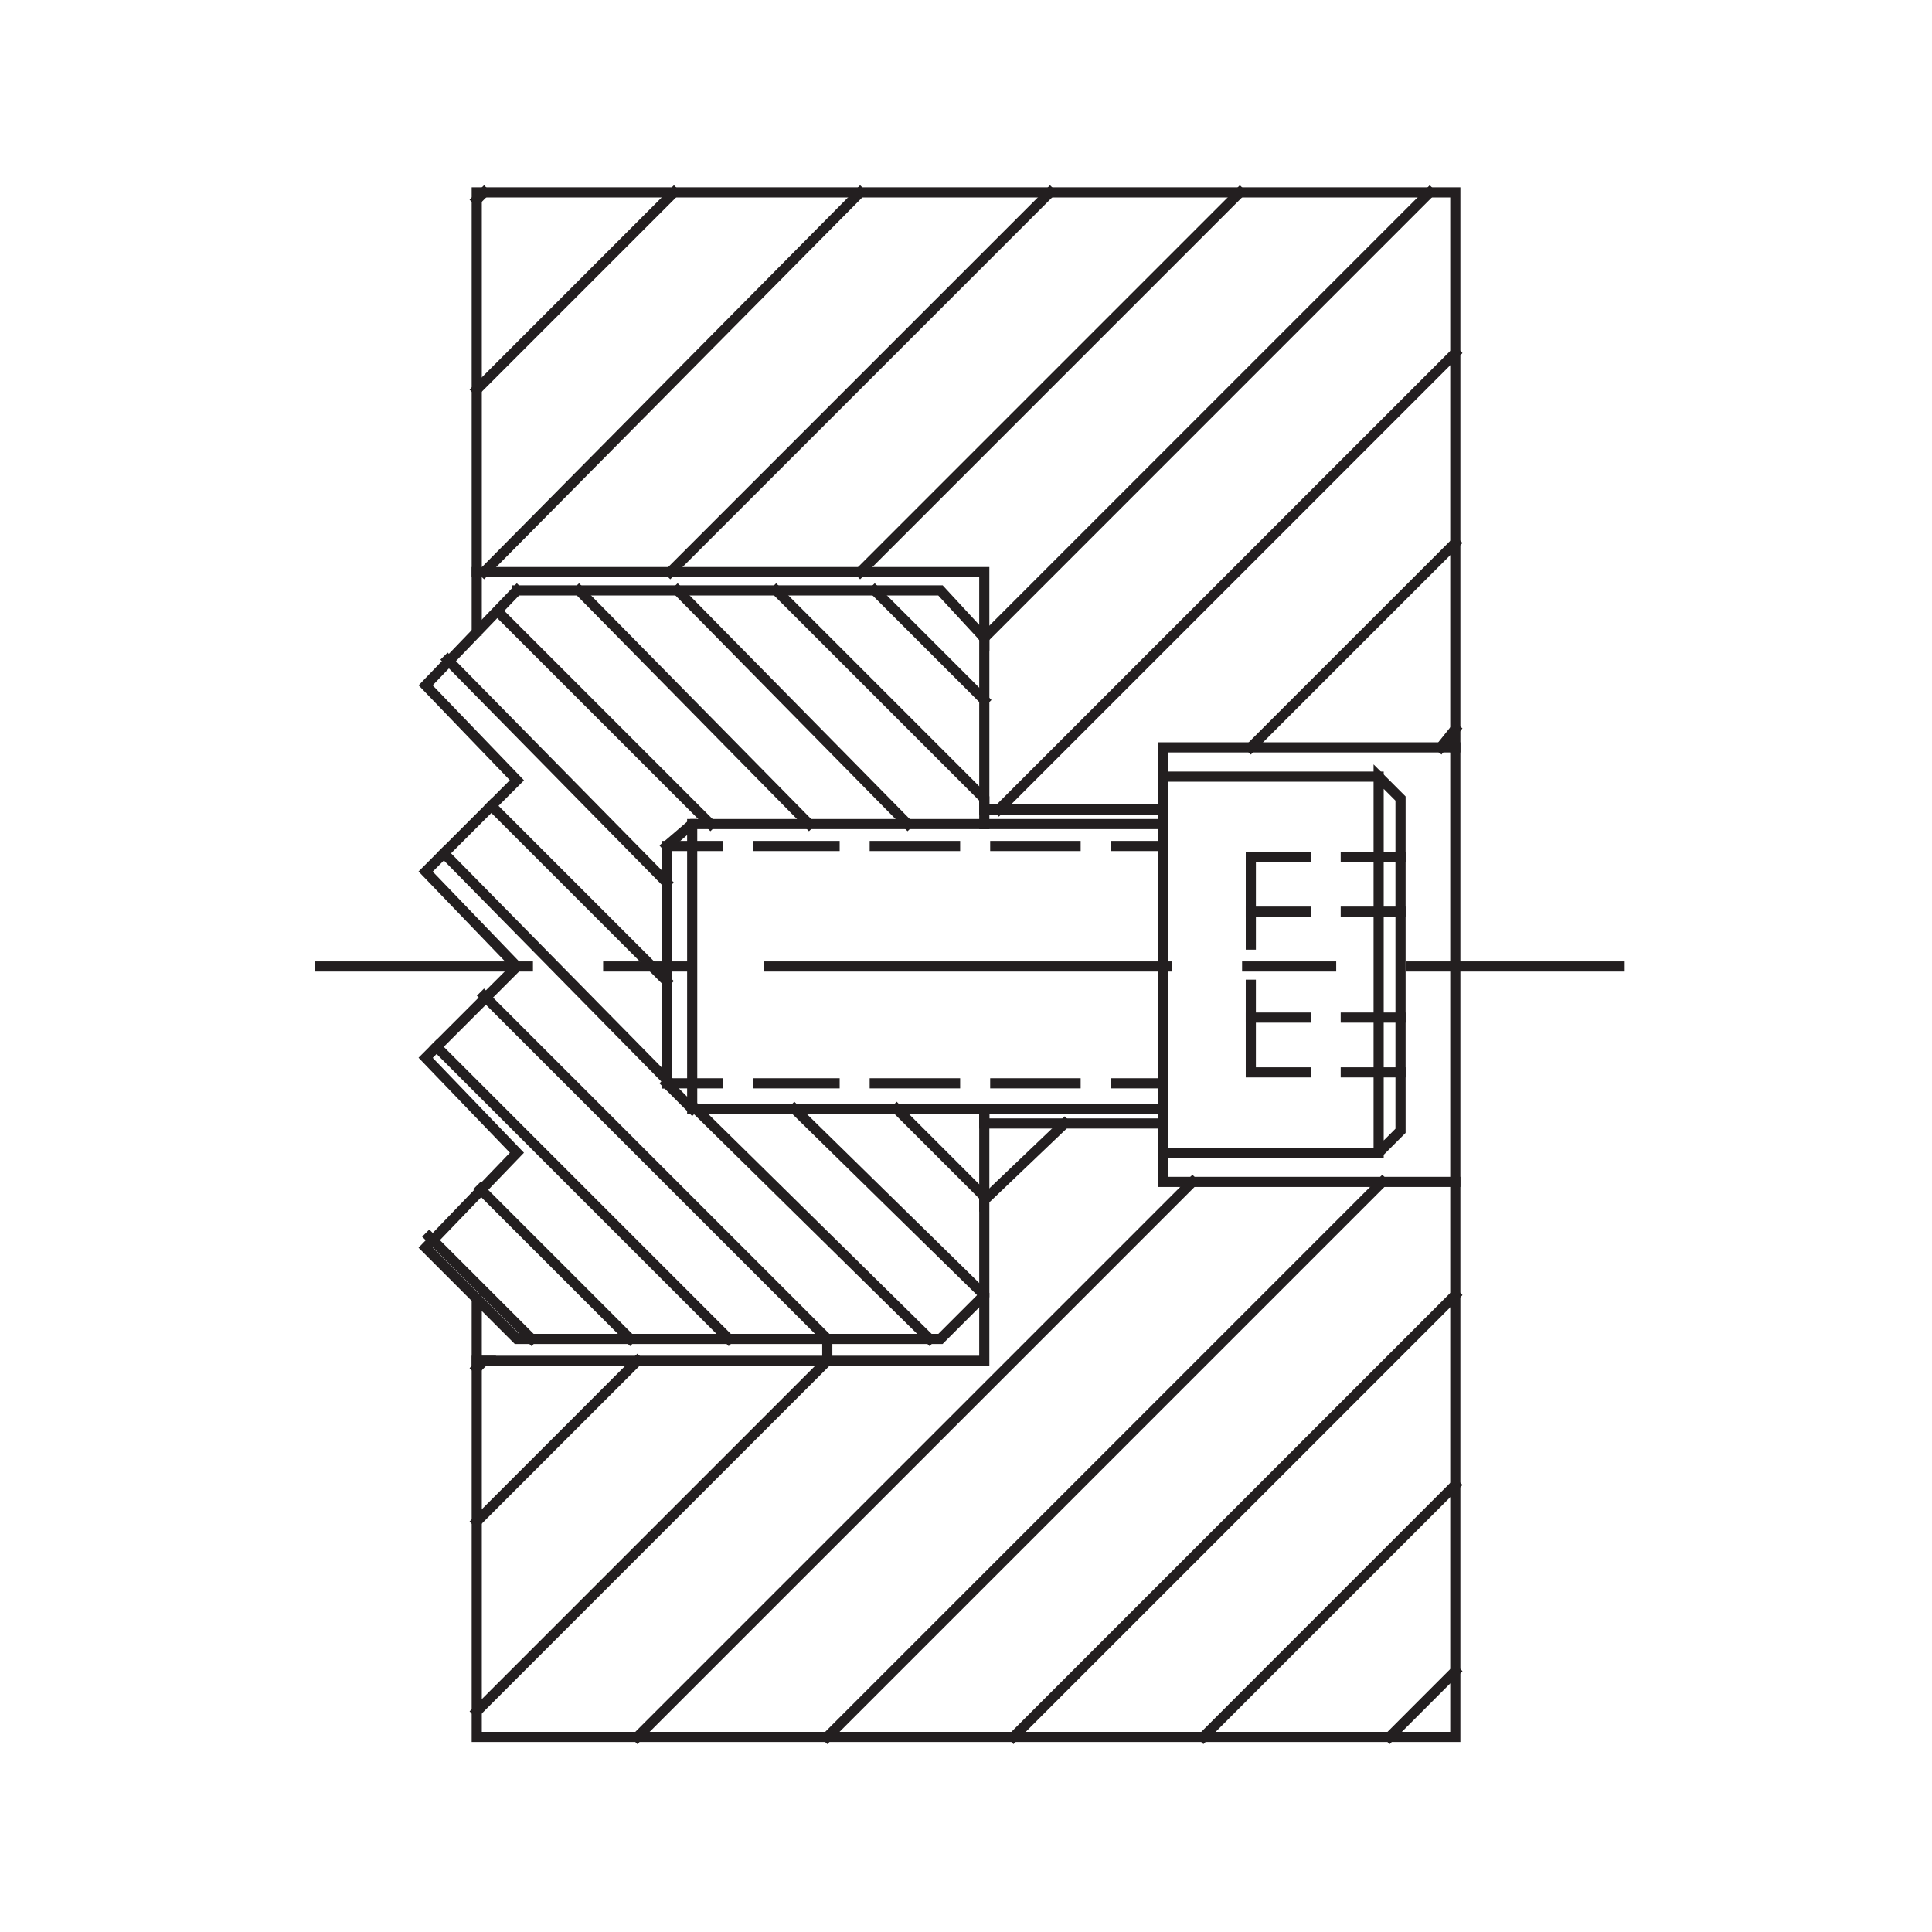 <?xml version="1.0" encoding="utf-8"?>
<!-- Generator: Adobe Illustrator 15.1.0, SVG Export Plug-In . SVG Version: 6.00 Build 0)  -->
<!DOCTYPE svg PUBLIC "-//W3C//DTD SVG 1.1//EN" "http://www.w3.org/Graphics/SVG/1.1/DTD/svg11.dtd">
<svg version="1.1" id="Layer_1" xmlns="http://www.w3.org/2000/svg" xmlns:xlink="http://www.w3.org/1999/xlink" x="0px" y="0px"
	 width="200px" height="200px" viewBox="0 0 200 200" enable-background="new 0 0 200 200" xml:space="preserve">
<polyline fill="none" stroke="#231F20" stroke-width="1.05" stroke-linecap="square" stroke-miterlimit="3.864" points="
	69.009,112.145 69.009,87.576 74.3,87.576 "/>
<line fill="none" stroke="#231F20" stroke-width="1.05" stroke-linecap="square" stroke-miterlimit="3.864" x1="73.544" y1="85.307" x2="51.62" y2="63.386"/>
<polyline fill="none" stroke="#231F20" stroke-width="1.05" stroke-linecap="square" stroke-miterlimit="3.864" points="
	53.512,61.117 97.356,61.117 101.893,66.03 101.893,59.226 49.352,59.226 49.352,65.274 "/>
<line fill="none" stroke="#231F20" stroke-width="1.05" stroke-linecap="square" stroke-miterlimit="3.864" x1="46.329" y1="68.297" x2="69.009" y2="91.355"/>
<polyline fill="none" stroke="#231F20" stroke-width="1.05" stroke-linecap="square" stroke-miterlimit="3.864" points="
	69.009,87.576 71.655,85.307 101.894,85.307 120.414,85.307 120.414,77.369 150.654,77.369 150.654,122.35 150.654,179.805 
	49.352,179.805 49.352,140.871 101.893,140.871 101.893,134.066 82.235,114.791 "/>
<line fill="none" stroke="#231F20" stroke-width="1.05" stroke-linecap="square" stroke-miterlimit="3.864" x1="78.458" y1="112.145" x2="86.396" y2="112.145"/>
<line fill="none" stroke="#231F20" stroke-width="1.05" stroke-linecap="square" stroke-miterlimit="3.864" x1="90.552" y1="112.145" x2="98.869" y2="112.145"/>
<line fill="none" stroke="#231F20" stroke-width="1.05" stroke-linecap="square" stroke-miterlimit="3.864" x1="103.028" y1="112.145" x2="111.344" y2="112.145"/>
<line fill="none" stroke="#231F20" stroke-width="1.05" stroke-linecap="square" stroke-miterlimit="3.864" x1="115.501" y1="112.145" x2="120.413" y2="112.145"/>
<polyline fill="none" stroke="#231F20" stroke-width="1.05" stroke-linecap="square" stroke-miterlimit="3.864" points="
	120.413,114.791 120.413,122.35 150.653,122.35 "/>
<polyline fill="none" stroke="#231F20" stroke-width="1.05" stroke-linecap="square" stroke-miterlimit="3.864" points="
	142.716,119.328 142.716,80.396 144.983,82.664 144.983,117.061 142.716,119.328 120.413,119.328 "/>
<polyline fill="none" stroke="#231F20" stroke-width="1.05" stroke-linecap="square" stroke-miterlimit="3.864" points="
	120.413,116.303 101.894,116.303 101.894,114.791 120.414,114.791 120.414,85.307 120.414,83.795 101.894,83.795 101.894,82.662 
	80.348,61.117 "/>
<line fill="none" stroke="#231F20" stroke-width="1.05" stroke-linecap="square" stroke-miterlimit="3.864" x1="90.552" y1="61.117" x2="101.894" y2="72.458"/>
<line fill="none" stroke="#231F20" stroke-width="1.05" stroke-linecap="square" stroke-miterlimit="3.864" x1="101.894" y1="66.03" x2="101.894" y2="85.307"/>
<line fill="none" stroke="#231F20" stroke-width="1.05" stroke-linecap="square" stroke-miterlimit="3.864" x1="103.028" y1="87.576" x2="111.344" y2="87.576"/>
<line fill="none" stroke="#231F20" stroke-width="1.05" stroke-linecap="square" stroke-miterlimit="3.864" x1="115.501" y1="87.576" x2="120.413" y2="87.576"/>
<line fill="none" stroke="#231F20" stroke-width="1.05" stroke-linecap="square" stroke-miterlimit="3.864" x1="120.413" y1="80.396" x2="142.715" y2="80.396"/>
<line fill="none" stroke="#231F20" stroke-width="1.05" stroke-linecap="square" stroke-miterlimit="3.864" x1="144.982" y1="88.71" x2="139.313" y2="88.71"/>
<polyline fill="none" stroke="#231F20" stroke-width="1.05" stroke-linecap="square" stroke-miterlimit="3.864" points="
	135.156,88.71 129.485,88.71 129.485,97.783 "/>
<line fill="none" stroke="#231F20" stroke-width="1.05" stroke-linecap="square" stroke-miterlimit="3.864" x1="129.484" y1="94.377" x2="135.155" y2="94.377"/>
<line fill="none" stroke="#231F20" stroke-width="1.05" stroke-linecap="square" stroke-miterlimit="3.864" x1="139.313" y1="94.377" x2="144.982" y2="94.377"/>
<line fill="none" stroke="#231F20" stroke-width="1.05" stroke-linecap="square" stroke-miterlimit="3.864" x1="144.982" y1="105.34" x2="139.313" y2="105.34"/>
<line fill="none" stroke="#231F20" stroke-width="1.05" stroke-linecap="square" stroke-miterlimit="3.864" x1="129.484" y1="105.34" x2="135.155" y2="105.34"/>
<polyline fill="none" stroke="#231F20" stroke-width="1.05" stroke-linecap="square" stroke-miterlimit="3.864" points="
	129.484,101.939 129.484,111.012 135.155,111.012 "/>
<line fill="none" stroke="#231F20" stroke-width="1.05" stroke-linecap="square" stroke-miterlimit="3.864" x1="139.313" y1="111.012" x2="144.982" y2="111.012"/>
<polyline fill="none" stroke="#231F20" stroke-width="1.05" stroke-linecap="square" stroke-miterlimit="3.864" points="
	150.654,77.369 150.654,19.916 49.352,19.916 49.352,59.226 "/>
<polyline fill="none" stroke="#231F20" stroke-width="1.05" stroke-linecap="square" stroke-miterlimit="3.864" points="
	53.512,61.117 44.062,70.945 53.512,80.773 44.062,90.222 53.512,100.05 44.062,109.5 53.512,119.33 44.062,129.156 53.512,138.607 
	97.356,138.607 101.893,134.068 101.893,114.795 71.655,114.795 71.655,85.307 "/>
<line fill="none" stroke="#231F20" stroke-width="1.05" stroke-linecap="square" stroke-miterlimit="3.864" x1="78.458" y1="87.576" x2="86.396" y2="87.576"/>
<line fill="none" stroke="#231F20" stroke-width="1.05" stroke-linecap="square" stroke-miterlimit="3.864" x1="90.552" y1="87.576" x2="98.869" y2="87.576"/>
<line fill="none" stroke="#231F20" stroke-width="1.05" stroke-linecap="square" stroke-miterlimit="3.864" x1="93.956" y1="85.307" x2="70.142" y2="61.117"/>
<line fill="none" stroke="#231F20" stroke-width="1.05" stroke-linecap="square" stroke-miterlimit="3.864" x1="59.937" y1="61.117" x2="83.751" y2="85.307"/>
<line fill="none" stroke="#231F20" stroke-width="1.05" stroke-linecap="square" stroke-miterlimit="3.864" x1="79.592" y1="100.049" x2="120.794" y2="100.049"/>
<line fill="none" stroke="#231F20" stroke-width="1.05" stroke-linecap="square" stroke-miterlimit="3.864" x1="129.106" y1="100.049" x2="137.8" y2="100.049"/>
<line fill="none" stroke="#231F20" stroke-width="1.05" stroke-linecap="square" stroke-miterlimit="3.864" x1="146.118" y1="100.049" x2="167.661" y2="100.049"/>
<line fill="none" stroke="#231F20" stroke-width="1.05" stroke-linecap="square" stroke-miterlimit="3.864" x1="148.007" y1="19.916" x2="101.894" y2="66.03"/>
<line fill="none" stroke="#231F20" stroke-width="1.05" stroke-linecap="square" stroke-miterlimit="3.864" x1="89.04" y1="59.226" x2="128.351" y2="19.916"/>
<line fill="none" stroke="#231F20" stroke-width="1.05" stroke-linecap="square" stroke-miterlimit="3.864" x1="108.696" y1="19.916" x2="69.386" y2="59.226"/>
<line fill="none" stroke="#231F20" stroke-width="1.05" stroke-linecap="square" stroke-miterlimit="3.864" x1="50.107" y1="59.226" x2="89.04" y2="19.916"/>
<line fill="none" stroke="#231F20" stroke-width="1.05" stroke-linecap="square" stroke-miterlimit="3.864" x1="69.765" y1="19.916" x2="49.352" y2="40.33"/>
<line fill="none" stroke="#231F20" stroke-width="1.05" stroke-linecap="square" stroke-miterlimit="3.864" x1="49.352" y1="20.671" x2="50.107" y2="19.916"/>
<line fill="none" stroke="#231F20" stroke-width="1.05" stroke-linecap="square" stroke-miterlimit="3.864" x1="50.863" y1="83.417" x2="69.009" y2="101.561"/>
<line fill="none" stroke="#231F20" stroke-width="1.05" stroke-linecap="square" stroke-miterlimit="3.864" x1="71.277" y1="100.049" x2="62.962" y2="100.049"/>
<line fill="none" stroke="#231F20" stroke-width="1.05" stroke-linecap="square" stroke-miterlimit="3.864" x1="54.646" y1="100.049" x2="33.101" y2="100.049"/>
<polyline fill="none" stroke="#231F20" stroke-width="1.05" stroke-linecap="square" stroke-miterlimit="3.864" points="
	50.107,103.074 85.64,138.605 85.64,140.873 49.353,177.16 "/>
<line fill="none" stroke="#231F20" stroke-width="1.05" stroke-linecap="square" stroke-miterlimit="3.864" x1="65.983" y1="179.805" x2="123.438" y2="122.35"/>
<polyline fill="none" stroke="#231F20" stroke-width="1.05" stroke-linecap="square" stroke-miterlimit="3.864" points="
	110.21,116.303 101.894,124.24 101.894,123.861 92.822,114.791 "/>
<line fill="none" stroke="#231F20" stroke-width="1.05" stroke-linecap="square" stroke-miterlimit="3.864" x1="72.033" y1="114.791" x2="96.224" y2="138.604"/>
<line fill="none" stroke="#231F20" stroke-width="1.05" stroke-linecap="square" stroke-miterlimit="3.864" x1="75.435" y1="138.604" x2="45.196" y2="108.363"/>
<line fill="none" stroke="#231F20" stroke-width="1.05" stroke-linecap="square" stroke-miterlimit="3.864" x1="49.729" y1="123.105" x2="65.228" y2="138.604"/>
<line fill="none" stroke="#231F20" stroke-width="1.05" stroke-linecap="square" stroke-miterlimit="3.864" x1="65.983" y1="140.871" x2="49.352" y2="157.504"/>
<polyline fill="none" stroke="#231F20" stroke-width="1.05" stroke-linecap="square" stroke-miterlimit="3.864" points="
	49.352,141.627 50.107,140.871 49.352,140.871 49.352,134.443 "/>
<line fill="none" stroke="#231F20" stroke-width="1.05" stroke-linecap="square" stroke-miterlimit="3.864" x1="55.023" y1="138.604" x2="44.44" y2="128.02"/>
<line fill="none" stroke="#231F20" stroke-width="1.05" stroke-linecap="square" stroke-miterlimit="3.864" x1="69.009" y1="112.145" x2="74.3" y2="112.145"/>
<line fill="none" stroke="#231F20" stroke-width="1.05" stroke-linecap="square" stroke-miterlimit="3.864" x1="69.009" y1="112.145" x2="71.655" y2="114.793"/>
<line fill="none" stroke="#231F20" stroke-width="1.05" stroke-linecap="square" stroke-miterlimit="3.864" x1="69.009" y1="111.768" x2="45.952" y2="88.332"/>
<line fill="none" stroke="#231F20" stroke-width="1.05" stroke-linecap="square" stroke-miterlimit="3.864" x1="103.405" y1="83.795" x2="150.654" y2="36.546"/>
<line fill="none" stroke="#231F20" stroke-width="1.05" stroke-linecap="square" stroke-miterlimit="3.864" x1="150.654" y1="56.204" x2="129.484" y2="77.369"/>
<line fill="none" stroke="#231F20" stroke-width="1.05" stroke-linecap="square" stroke-miterlimit="3.864" x1="149.142" y1="77.369" x2="150.654" y2="75.48"/>
<line fill="none" stroke="#231F20" stroke-width="1.05" stroke-linecap="square" stroke-miterlimit="3.864" x1="143.095" y1="122.35" x2="85.64" y2="179.805"/>
<line fill="none" stroke="#231F20" stroke-width="1.05" stroke-linecap="square" stroke-miterlimit="3.864" x1="104.916" y1="179.805" x2="150.653" y2="134.066"/>
<line fill="none" stroke="#231F20" stroke-width="1.05" stroke-linecap="square" stroke-miterlimit="3.864" x1="150.654" y1="153.721" x2="124.573" y2="179.805"/>
<line fill="none" stroke="#231F20" stroke-width="1.05" stroke-linecap="square" stroke-miterlimit="3.864" x1="143.851" y1="179.805" x2="150.654" y2="172.998"/>
</svg>
